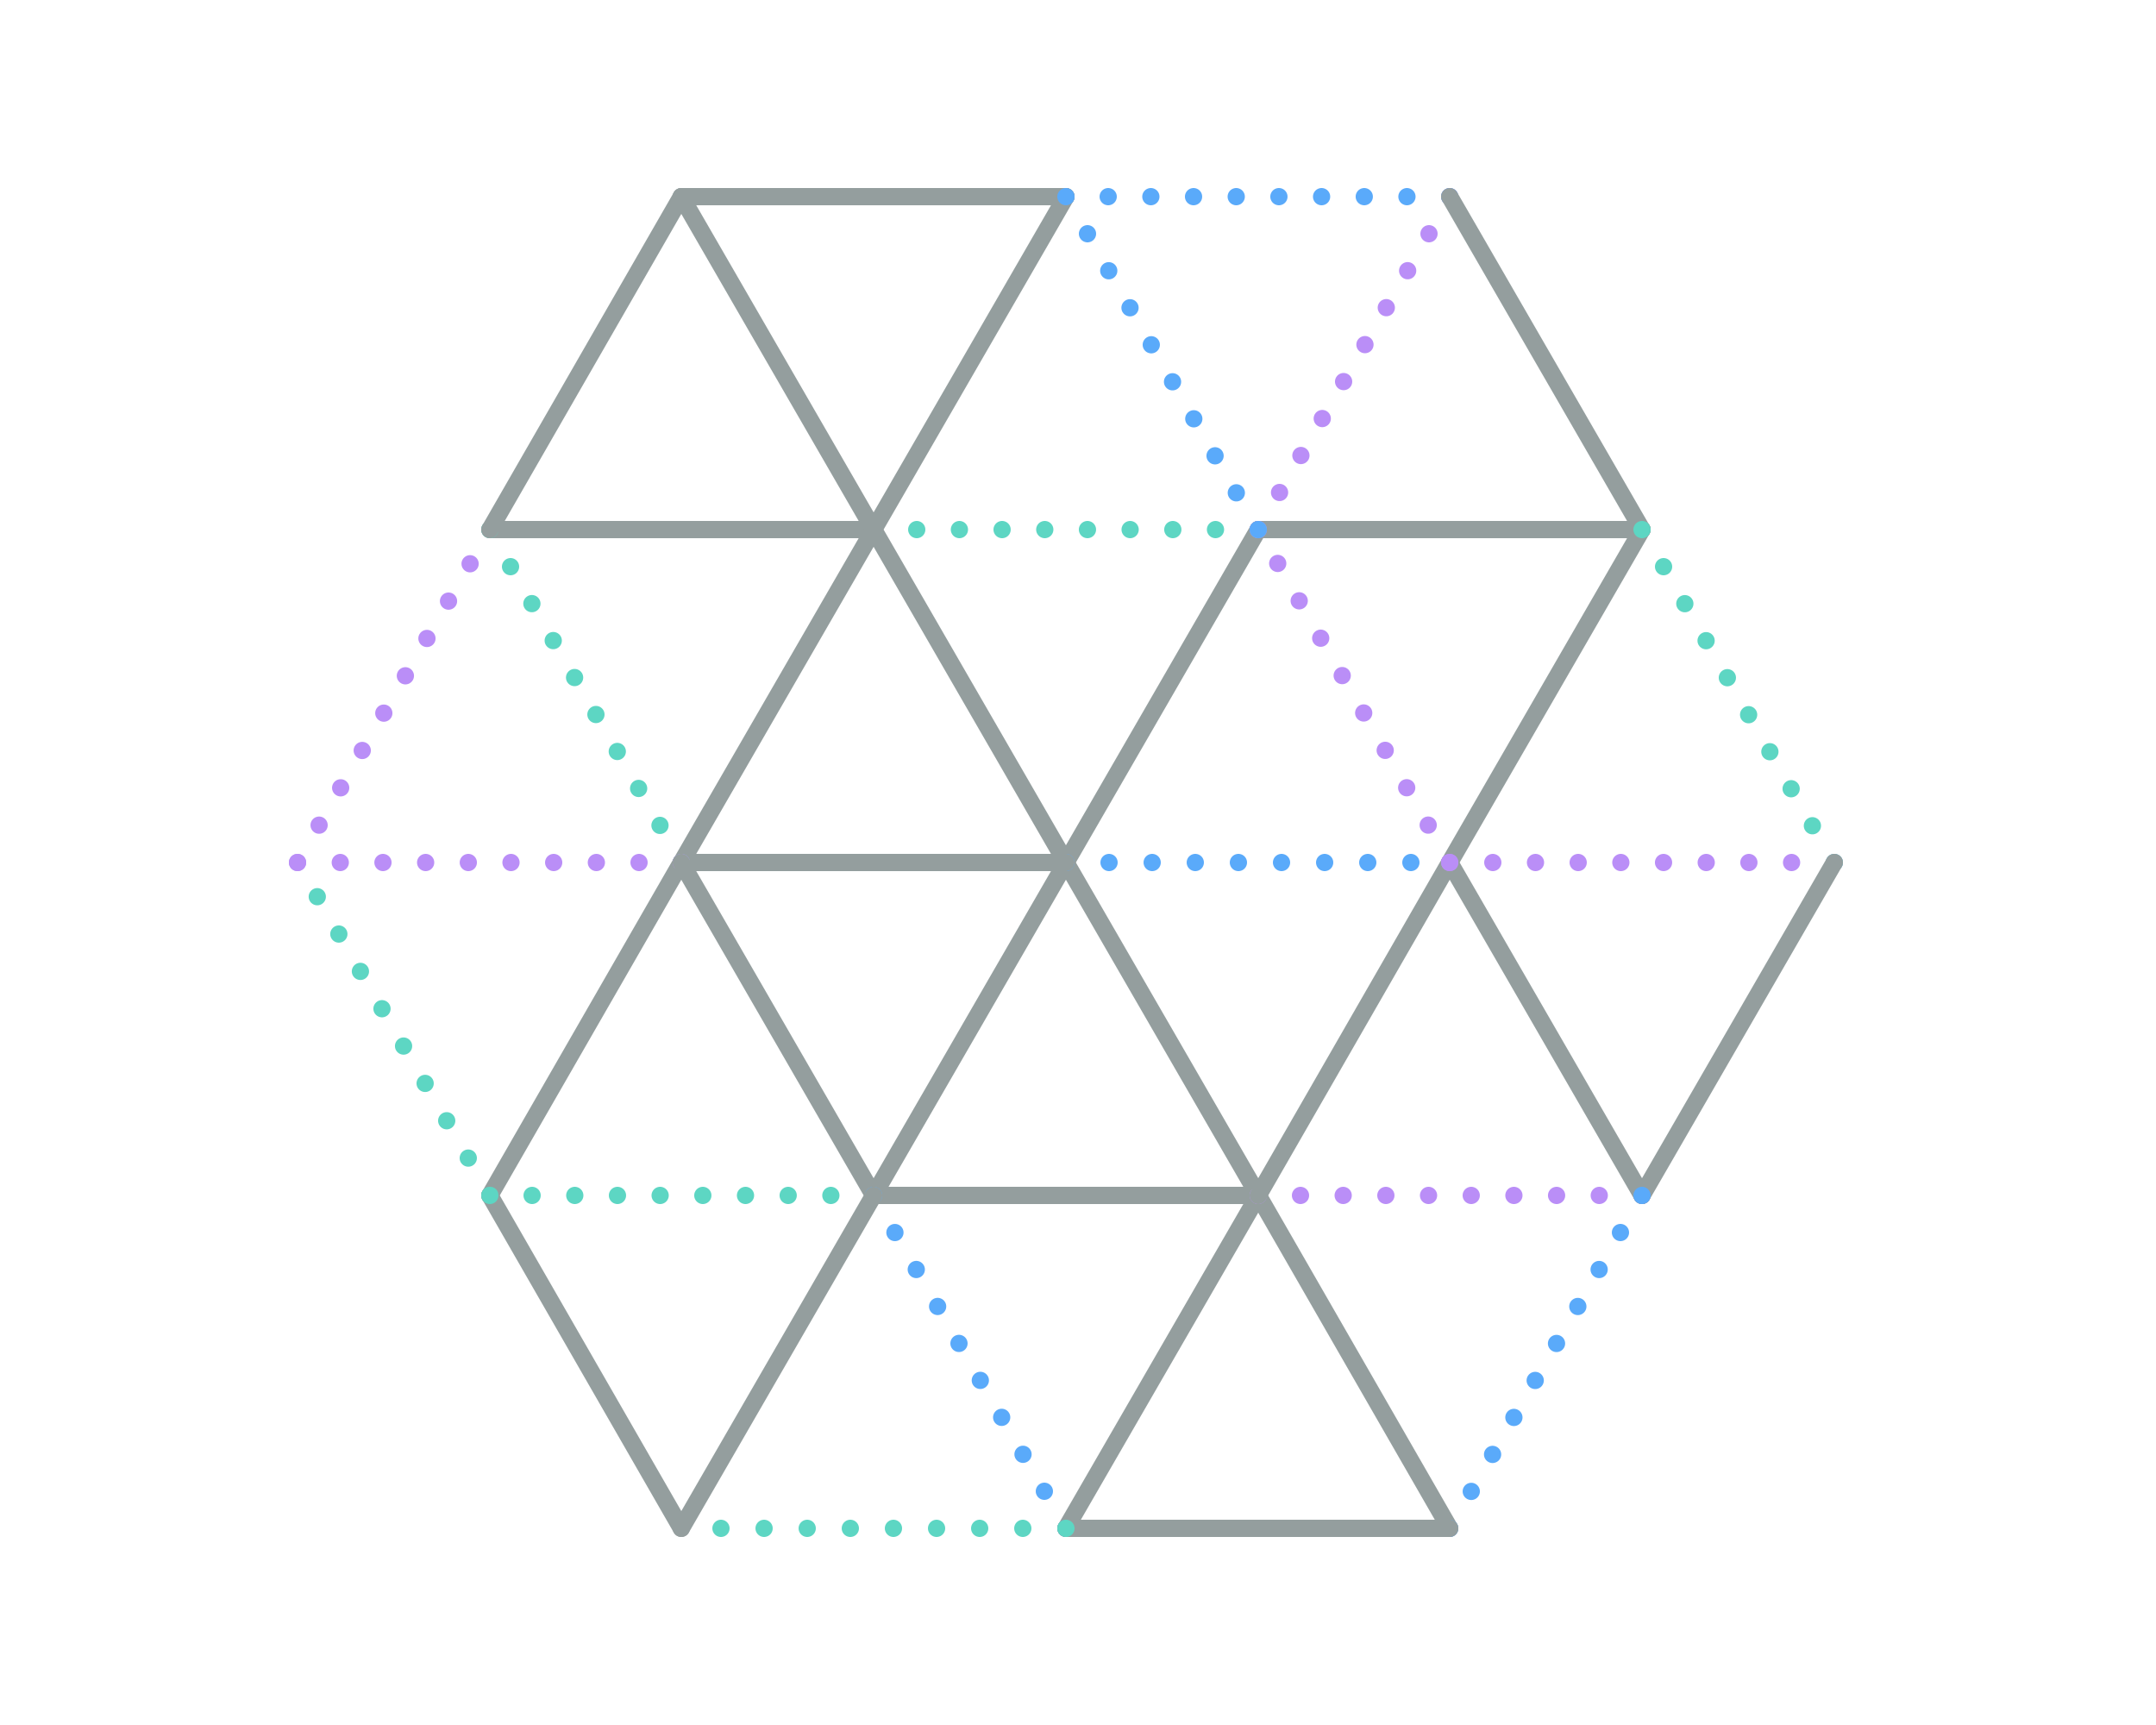 <?xml version="1.0" encoding="utf-8"?>
<!-- Generator: Adobe Illustrator 20.1.0, SVG Export Plug-In . SVG Version: 6.00 Build 0)  -->
<svg version="1.1" id="Layer_1" xmlns="http://www.w3.org/2000/svg" xmlns:xlink="http://www.w3.org/1999/xlink" x="0px" y="0px"
	 viewBox="0 0 250 200" style="enable-background:new 0 0 250 200;" xml:space="preserve">
<style type="text/css">
	.st0{fill:none;stroke:#A6A6A6;stroke-width:2;stroke-linecap:round;stroke-miterlimit:10;stroke-dasharray:0,5;}
	.st1{fill:none;stroke:#A6A6A6;stroke-width:2;stroke-linecap:round;stroke-miterlimit:10;}
	.st2{fill:none;stroke:#8BD20F;stroke-width:2;stroke-linecap:round;stroke-miterlimit:10;stroke-dasharray:0,4;}
	.st3{fill:none;stroke:#6DEDD6;stroke-width:2;stroke-linecap:round;stroke-miterlimit:10;}
	.st4{fill:none;stroke:#5AAAFA;stroke-width:2;stroke-linecap:round;stroke-miterlimit:10;}
	.st5{fill:none;stroke:#BA8EF7;stroke-width:2;stroke-linecap:round;stroke-miterlimit:10;}
	.st6{fill:none;stroke:#A6A6A6;stroke-width:2;stroke-miterlimit:10;}
	.st7{fill:none;stroke:#5DD6C3;stroke-width:2;stroke-linecap:round;stroke-miterlimit:10;}
	.st8{fill:none;stroke:#6DEDD6;stroke-width:2;stroke-linecap:round;stroke-linejoin:round;stroke-miterlimit:10;}
	.st9{fill:none;stroke:#A6A6A6;stroke-width:2;stroke-linecap:round;stroke-miterlimit:10;stroke-dasharray:0,4.725;}
	.st10{fill:none;stroke:#A6A6A6;stroke-width:2;stroke-linecap:round;stroke-miterlimit:10;stroke-dasharray:0,4.74;}
	.st11{fill:none;stroke:#A6A6A6;stroke-width:2;stroke-linecap:round;stroke-miterlimit:10;stroke-dasharray:0,5.245;}
	.st12{fill:none;stroke:#A6A6A6;stroke-width:2;stroke-linecap:round;stroke-miterlimit:10;stroke-dasharray:0,5.239;}
	.st13{fill:none;stroke:#A6A6A6;stroke-width:2;stroke-linecap:round;stroke-miterlimit:10;stroke-dasharray:0,5.119;}
	.st14{fill:none;stroke:#A6A6A6;stroke-width:2;stroke-linecap:round;stroke-miterlimit:10;stroke-dasharray:0,4.806;}
	.st15{fill:none;stroke:#5AAAFA;stroke-width:2;stroke-linecap:round;stroke-linejoin:round;stroke-miterlimit:10;}
	.st16{fill:none;stroke:#BA8EF7;stroke-width:2;stroke-linecap:round;stroke-linejoin:round;stroke-miterlimit:10;}
	.st17{fill:none;stroke:#959595;stroke-width:2;stroke-linecap:round;stroke-linejoin:round;stroke-miterlimit:10;}
	.st18{fill:#5DD6C3;}
	.st19{fill:#BA8EF7;}
	.st20{fill:#5AAAFA;}
	.st21{fill:none;stroke:#BA8EF7;stroke-width:2;stroke-linecap:round;stroke-miterlimit:10;stroke-dasharray:0,5;}
	.st22{fill:none;stroke:#5DD6C3;stroke-width:2;stroke-linecap:round;stroke-miterlimit:10;stroke-dasharray:0,5;}
	.st23{fill:none;stroke:#5AAAFA;stroke-width:2;stroke-linecap:round;stroke-miterlimit:10;stroke-dasharray:0,5;}
	.st24{fill:#BA8EF7;stroke:#BA8EF7;stroke-width:5;stroke-miterlimit:10;}
	.st25{fill:#5AAAFA;stroke:#5AAAFA;stroke-width:5;stroke-miterlimit:10;}
	
		.st26{fill:none;stroke:#5DD6C3;stroke-width:2;stroke-linecap:round;stroke-linejoin:round;stroke-miterlimit:10;stroke-dasharray:0,5;}
	.st27{fill:none;stroke:#5DD6C3;stroke-width:2;stroke-miterlimit:10;}
	.st28{fill:none;stroke:#949E9E;stroke-width:2;stroke-linecap:round;stroke-miterlimit:10;}
	.st29{fill:none;stroke:#BA8EF7;stroke-width:2;stroke-miterlimit:10;}
	
		.st30{fill:none;stroke:#BA8EF7;stroke-width:2;stroke-linecap:round;stroke-linejoin:round;stroke-miterlimit:10;stroke-dasharray:0,5;}
	
		.st31{fill:none;stroke:#5AAAFA;stroke-width:2;stroke-linecap:round;stroke-linejoin:round;stroke-miterlimit:10;stroke-dasharray:0,5;}
	.st32{fill:none;stroke:#5AAAFA;stroke-width:2;stroke-miterlimit:10;}
	.st33{fill:none;stroke:#5AAAFA;stroke-width:2;stroke-linecap:round;stroke-miterlimit:10;stroke-dasharray:0,4;}
	.st34{fill:none;stroke:#A6A6A6;stroke-width:2;stroke-linecap:round;stroke-miterlimit:10;stroke-dasharray:0,4;}
	.st35{fill:none;stroke:#BA8EF7;stroke-width:2;stroke-linecap:round;stroke-miterlimit:10;stroke-dasharray:0,4;}
	.st36{fill:none;stroke:#BA8EF7;stroke-width:2;stroke-linecap:round;stroke-miterlimit:10;stroke-dasharray:0,3.867;}
	.st37{fill:none;stroke:#BA8EF7;stroke-width:2;stroke-linecap:round;stroke-miterlimit:10;stroke-dasharray:0,3.919;}
	.st38{fill:none;stroke:#A6A6A6;stroke-width:2;stroke-linecap:round;stroke-linejoin:round;stroke-miterlimit:10;}
	.st39{fill:none;stroke:#A6A6A6;stroke-width:2;stroke-linecap:round;stroke-linejoin:round;}
	.st40{fill:none;stroke:#A6A6A6;stroke-width:2;stroke-linecap:round;stroke-linejoin:round;stroke-dasharray:0,4.081;}
	.st41{fill:none;stroke:#A6A6A6;stroke-width:2;stroke-linecap:round;stroke-linejoin:round;stroke-dasharray:0,3.93;}
	.st42{fill:none;}
	.st43{fill:#BA8EF7;stroke:#A6A6A6;stroke-width:2;stroke-linecap:round;stroke-linejoin:round;stroke-miterlimit:10;}
	.st44{fill:#5DD6C3;stroke:#A6A6A6;stroke-width:2;stroke-linecap:round;stroke-linejoin:round;stroke-miterlimit:10;}
	.st45{fill:none;stroke:#949E9E;stroke-width:2;stroke-linecap:round;stroke-linejoin:round;stroke-miterlimit:10;}
	.st46{fill:none;stroke:#949E9E;stroke-width:2;stroke-linecap:round;stroke-miterlimit:10;stroke-dasharray:0,4;}
	.st47{fill:none;stroke:#949E9E;stroke-width:2;stroke-linecap:round;stroke-miterlimit:10;stroke-dasharray:0,5;}
	.st48{fill:none;stroke:#8C9BA5;stroke-width:2;stroke-linecap:round;stroke-miterlimit:10;}
	.st49{fill:#FFFFFF;}
	.st50{fill:none;stroke:#A6A4A4;stroke-width:2;stroke-linecap:round;stroke-miterlimit:10;}
	.st51{fill:none;stroke:#A78DC2;stroke-width:2;stroke-linecap:round;stroke-miterlimit:10;stroke-dasharray:0,5;}
	.st52{fill:none;stroke:#6BC6B9;stroke-width:2;stroke-linecap:round;stroke-miterlimit:10;stroke-dasharray:0,5;}
	.st53{fill:none;stroke:#8CC63F;stroke-width:2;stroke-linecap:round;stroke-miterlimit:10;stroke-dasharray:0,5;}
	.st54{fill:#A78DC2;}
	.st55{fill:#8CC63F;}
	.st56{fill:none;stroke:#EF7B87;stroke-width:2;stroke-linecap:round;stroke-linejoin:round;stroke-miterlimit:10;}
	
		.st57{fill:none;stroke:#959595;stroke-width:2;stroke-linecap:round;stroke-linejoin:round;stroke-miterlimit:10;stroke-dasharray:0,4;}
	.st58{fill:none;stroke:#959595;stroke-width:2;stroke-linecap:round;stroke-linejoin:round;}
	.st59{fill:none;stroke:#959595;stroke-width:2;stroke-linecap:round;stroke-linejoin:round;stroke-dasharray:0,3.96;}
	.st60{fill:#5DD6C3;stroke:#959595;stroke-width:2;stroke-linecap:round;stroke-linejoin:round;stroke-miterlimit:10;}
	
		.st61{fill:none;stroke:#A6A6A6;stroke-width:2;stroke-linecap:round;stroke-linejoin:round;stroke-miterlimit:10;stroke-dasharray:0,5;}
	.st62{fill:none;stroke:#6DEDD6;stroke-width:2;stroke-linecap:round;stroke-linejoin:round;}
	.st63{fill:none;stroke:#6DEDD6;stroke-width:2;stroke-linecap:round;stroke-linejoin:round;stroke-dasharray:0,4.929;}
	.st64{fill:none;stroke:#5AAAFA;stroke-width:2;stroke-linecap:round;stroke-miterlimit:10;stroke-dasharray:0,4.929;}
	.st65{fill:none;stroke:#BA8EF7;stroke-width:2;stroke-linecap:round;stroke-miterlimit:10;stroke-dasharray:0,4.929;}
	.st66{fill:none;stroke:#5DD6C3;stroke-width:2;stroke-linecap:round;stroke-linejoin:round;stroke-miterlimit:10;}
	.st67{fill:#FFFFFF;stroke:#BA8EF7;stroke-width:2;stroke-linecap:round;stroke-linejoin:round;stroke-miterlimit:10;}
	.st68{fill:none;stroke:#A6A6A6;stroke-width:2;stroke-linecap:round;stroke-miterlimit:10;stroke-dasharray:0,4.995;}
	.st69{fill:#8BD20F;}
	.st70{fill:none;stroke:#5DD6C3;stroke-width:2;stroke-linecap:round;stroke-linejoin:round;}
	.st71{fill:none;stroke:#5DD6C3;stroke-width:2;stroke-linecap:round;stroke-linejoin:round;stroke-dasharray:0,4.949;}
	.st72{fill:none;stroke:#BA8EF7;stroke-width:2;stroke-linecap:round;stroke-linejoin:round;}
	.st73{fill:none;stroke:#BA8EF7;stroke-width:2;stroke-linecap:round;stroke-linejoin:round;stroke-dasharray:0,4.949;}
	.st74{fill:none;stroke:#5AAAFA;stroke-width:2;stroke-linecap:round;stroke-linejoin:round;}
	.st75{fill:none;stroke:#5AAAFA;stroke-width:2;stroke-linecap:round;stroke-linejoin:round;stroke-dasharray:0,4.949;}
	.st76{fill:none;stroke:#A6A6A6;stroke-width:2;stroke-linecap:round;stroke-miterlimit:10;stroke-dasharray:0,4.93;}
	.st77{fill:none;stroke:#A6A6A6;stroke-width:2;stroke-linecap:round;stroke-miterlimit:10;stroke-dasharray:0,4.947;}
	.st78{fill:none;stroke:#A6A6A6;stroke-width:2;stroke-linecap:round;stroke-miterlimit:10;stroke-dasharray:0,5.108;}
	
		.st79{fill:none;stroke:#959595;stroke-width:2;stroke-linecap:round;stroke-linejoin:round;stroke-miterlimit:10;stroke-dasharray:0,5;}
	.st80{fill:#949E9E;}
	.st81{fill:none;stroke:#A6A6A6;stroke-width:2;stroke-linecap:round;stroke-miterlimit:10;stroke-dasharray:0,4.667;}
	.st82{fill:url(#SVGID_1_);}
	.st83{fill:url(#SVGID_2_);}
	
		.st84{fill:none;stroke:#949E9E;stroke-width:2;stroke-linecap:round;stroke-linejoin:round;stroke-miterlimit:10;stroke-dasharray:0,5;}
	
		.st85{fill:none;stroke:#EF7B87;stroke-width:2;stroke-linecap:round;stroke-linejoin:round;stroke-miterlimit:10;stroke-dasharray:0,5;}
	.st86{fill:none;stroke:#FF7D87;stroke-width:2;stroke-linecap:round;stroke-linejoin:round;stroke-miterlimit:10;}
	
		.st87{fill:none;stroke:#FF7D87;stroke-width:2;stroke-linecap:round;stroke-linejoin:round;stroke-miterlimit:10;stroke-dasharray:0,5;}
	.st88{fill:none;stroke:#8BD20F;stroke-width:2;stroke-linecap:round;stroke-miterlimit:10;}
	.st89{fill:#5AAAFA;stroke:#5DD6C3;stroke-width:2;stroke-linecap:round;stroke-miterlimit:10;stroke-dasharray:0,5;}
	.st90{fill:none;stroke:#F06FD3;stroke-width:2;stroke-linecap:round;stroke-miterlimit:10;}
	.st91{fill:url(#SVGID_3_);}
	.st92{fill:url(#SVGID_4_);}
	.st93{fill:url(#SVGID_5_);}
	.st94{fill:none;stroke:#2D3F49;stroke-miterlimit:10;stroke-dasharray:4,2;}
	.st95{fill:none;stroke:#2D3F49;stroke-miterlimit:10;stroke-dasharray:3,2;}
	.st96{fill:url(#SVGID_6_);}
	.st97{fill:url(#SVGID_7_);}
	.st98{fill:url(#SVGID_8_);}
	.st99{fill:url(#SVGID_9_);}
	.st100{fill:url(#SVGID_10_);}
	.st101{fill:url(#SVGID_11_);}
	.st102{fill:url(#SVGID_12_);}
	.st103{fill:#394B54;}
	.st104{fill:none;stroke:url(#SVGID_13_);stroke-width:3.853;stroke-miterlimit:10;}
	.st105{fill:url(#SVGID_14_);}
	.st106{fill:none;stroke:url(#SVGID_15_);stroke-miterlimit:10;stroke-dasharray:2,2;}
	.st107{fill:none;stroke:url(#SVGID_16_);stroke-miterlimit:10;stroke-dasharray:2,2;}
	.st108{fill:none;stroke:url(#SVGID_17_);stroke-miterlimit:10;stroke-dasharray:2,2;}
	.st109{fill:none;stroke:url(#SVGID_18_);stroke-miterlimit:10;stroke-dasharray:2,2;}
	.st110{fill:none;stroke:url(#SVGID_19_);stroke-miterlimit:10;stroke-dasharray:2,2;}
	.st111{fill:none;stroke:#2D3F49;stroke-miterlimit:10;stroke-dasharray:2,2;}
	.st112{fill:none;stroke:url(#SVGID_20_);stroke-miterlimit:10;stroke-dasharray:2,2;}
	.st113{fill:none;stroke:url(#SVGID_21_);stroke-miterlimit:10;stroke-dasharray:2,2;}
	.st114{fill:none;stroke:url(#SVGID_22_);stroke-miterlimit:10;stroke-dasharray:2,2;}
	.st115{fill:none;stroke:url(#SVGID_23_);stroke-miterlimit:10;stroke-dasharray:2,2;}
	.st116{fill:none;stroke:url(#SVGID_24_);stroke-miterlimit:10;stroke-dasharray:2,2;}
	.st117{fill:none;stroke:url(#SVGID_25_);stroke-miterlimit:10;stroke-dasharray:2,2;}
	.st118{fill:none;stroke:url(#SVGID_26_);stroke-miterlimit:10;stroke-dasharray:2,2;}
	.st119{fill:none;stroke:url(#SVGID_27_);stroke-miterlimit:10;stroke-dasharray:2,2;}
	.st120{fill:url(#SVGID_28_);}
	.st121{fill:url(#SVGID_29_);}
	.st122{fill:url(#SVGID_30_);}
	.st123{fill:url(#SVGID_31_);}
	.st124{fill:url(#SVGID_32_);}
	.st125{fill:url(#SVGID_33_);}
	.st126{fill:url(#SVGID_34_);}
	.st127{fill:url(#SVGID_35_);}
	.st128{fill:url(#SVGID_36_);}
	.st129{fill:url(#SVGID_37_);}
	.st130{fill:url(#SVGID_38_);}
	.st131{fill:url(#SVGID_39_);}
	.st132{fill:url(#SVGID_40_);}
	.st133{fill:url(#SVGID_41_);}
	.st134{fill:url(#SVGID_42_);}
	.st135{fill:url(#SVGID_43_);}
	.st136{fill:url(#SVGID_44_);}
	.st137{fill:url(#SVGID_45_);}
	.st138{fill:url(#SVGID_46_);}
	.st139{fill:url(#SVGID_47_);}
	.st140{fill:url(#SVGID_48_);}
	.st141{fill:url(#SVGID_49_);}
	.st142{fill:url(#SVGID_50_);}
	.st143{fill:url(#SVGID_51_);}
	.st144{fill:url(#SVGID_52_);}
	.st145{fill:url(#SVGID_53_);}
	.st146{fill:url(#SVGID_54_);}
	.st147{fill:url(#SVGID_55_);}
	.st148{fill:url(#SVGID_56_);}
	.st149{fill:url(#SVGID_57_);}
	.st150{fill:url(#SVGID_58_);}
	.st151{fill:url(#SVGID_59_);}
	.st152{fill:url(#SVGID_60_);}
	.st153{fill:url(#SVGID_61_);}
	.st154{fill:url(#SVGID_62_);}
	.st155{fill:url(#SVGID_63_);}
	.st156{fill:url(#SVGID_64_);}
	.st157{fill:url(#SVGID_65_);}
	.st158{fill:url(#SVGID_66_);}
	.st159{fill:url(#SVGID_67_);}
	.st160{fill:url(#SVGID_68_);}
	.st161{fill:url(#SVGID_69_);}
	.st162{fill:url(#SVGID_70_);}
	.st163{fill:url(#SVGID_71_);}
	.st164{fill:url(#SVGID_72_);}
	.st165{fill:url(#SVGID_73_);}
	.st166{fill:url(#SVGID_74_);}
	.st167{fill:url(#SVGID_75_);}
	.st168{fill:url(#SVGID_76_);}
	.st169{fill:url(#SVGID_77_);}
	.st170{fill:url(#SVGID_78_);}
	.st171{fill:url(#SVGID_79_);}
	.st172{fill:url(#SVGID_80_);}
	.st173{fill:url(#SVGID_81_);}
	.st174{fill:url(#SVGID_82_);}
	.st175{fill:url(#SVGID_83_);}
	.st176{fill:url(#SVGID_84_);}
	.st177{fill:url(#SVGID_85_);}
	.st178{fill:url(#SVGID_86_);}
	.st179{fill:url(#SVGID_87_);}
	.st180{fill:url(#SVGID_88_);}
	.st181{fill:url(#SVGID_89_);}
	.st182{fill:url(#SVGID_90_);}
	.st183{fill:url(#SVGID_91_);}
	.st184{fill:url(#SVGID_92_);}
	.st185{fill:url(#SVGID_93_);}
	.st186{fill:url(#SVGID_94_);}
	.st187{fill:url(#SVGID_95_);}
	.st188{fill:url(#SVGID_96_);}
	.st189{fill:url(#SVGID_97_);}
	.st190{fill:url(#SVGID_98_);}
	.st191{fill:url(#SVGID_99_);}
	.st192{fill:url(#SVGID_100_);}
	.st193{fill:url(#SVGID_101_);}
	.st194{fill:url(#SVGID_102_);}
	.st195{fill:url(#SVGID_103_);}
	.st196{fill:url(#SVGID_104_);}
	.st197{fill:url(#SVGID_105_);}
	.st198{fill:url(#SVGID_106_);}
	.st199{fill:url(#SVGID_107_);}
	.st200{fill:url(#SVGID_108_);}
	.st201{fill:url(#SVGID_109_);}
	.st202{fill:url(#SVGID_110_);}
	.st203{fill:url(#SVGID_111_);}
	.st204{fill:url(#SVGID_112_);}
	.st205{fill:url(#SVGID_113_);}
	.st206{fill:url(#SVGID_114_);}
	.st207{fill:url(#SVGID_115_);}
	.st208{fill:url(#SVGID_116_);}
	.st209{fill:url(#SVGID_117_);}
	.st210{fill:url(#SVGID_118_);}
	.st211{fill:url(#SVGID_119_);}
	.st212{fill:url(#SVGID_120_);}
	.st213{fill:url(#SVGID_121_);}
	.st214{fill:url(#SVGID_122_);}
	.st215{fill:url(#SVGID_123_);}
	.st216{fill:url(#SVGID_124_);}
	.st217{fill:url(#SVGID_125_);}
	.st218{fill:url(#SVGID_126_);}
	.st219{fill:url(#SVGID_127_);}
	.st220{fill:url(#SVGID_128_);}
	.st221{fill:url(#SVGID_129_);}
	.st222{fill:url(#SVGID_130_);}
	.st223{fill:url(#SVGID_131_);}
	.st224{fill:url(#SVGID_132_);}
	.st225{fill:url(#SVGID_133_);}
	.st226{fill:url(#SVGID_134_);}
	.st227{fill:url(#SVGID_135_);}
	.st228{fill:url(#SVGID_136_);}
	.st229{fill:url(#SVGID_137_);}
	.st230{fill:url(#SVGID_138_);}
	.st231{fill:url(#SVGID_139_);}
	.st232{fill:url(#SVGID_140_);}
	.st233{fill:url(#SVGID_141_);}
	.st234{fill:url(#SVGID_142_);}
	.st235{fill:url(#SVGID_143_);}
	.st236{fill:url(#SVGID_144_);}
	.st237{fill:url(#SVGID_145_);}
	.st238{fill:url(#SVGID_146_);}
	.st239{fill:url(#SVGID_147_);}
	.st240{fill:url(#SVGID_148_);}
	.st241{fill:url(#SVGID_149_);}
	.st242{fill:url(#SVGID_150_);}
	.st243{fill:url(#SVGID_151_);}
	.st244{fill:url(#SVGID_152_);}
	.st245{fill:url(#SVGID_153_);}
	.st246{fill:url(#SVGID_154_);}
	.st247{fill:url(#SVGID_155_);}
	.st248{fill:url(#SVGID_156_);}
	.st249{fill:url(#SVGID_157_);}
	.st250{fill:url(#SVGID_158_);}
	.st251{fill:url(#SVGID_159_);}
	.st252{fill:url(#SVGID_160_);}
	.st253{fill:url(#SVGID_161_);}
	.st254{fill:url(#SVGID_162_);}
	.st255{fill:url(#SVGID_163_);}
	.st256{fill:url(#SVGID_164_);}
	.st257{fill:url(#SVGID_165_);}
	.st258{fill:url(#SVGID_166_);}
	.st259{fill:url(#SVGID_167_);}
	.st260{fill:url(#SVGID_168_);}
	.st261{fill:url(#SVGID_169_);}
	.st262{fill:url(#SVGID_170_);}
	.st263{fill:url(#SVGID_171_);}
	.st264{fill:url(#SVGID_172_);}
	.st265{fill:url(#SVGID_173_);}
	.st266{fill:url(#SVGID_174_);}
	.st267{fill:url(#SVGID_175_);}
	.st268{fill:url(#SVGID_176_);}
	.st269{fill:url(#SVGID_177_);}
	.st270{fill:none;stroke:url(#SVGID_178_);stroke-miterlimit:10;stroke-dasharray:2,2;}
	.st271{fill:none;stroke:url(#SVGID_179_);stroke-miterlimit:10;stroke-dasharray:2,2;}
	.st272{fill:none;stroke:url(#SVGID_180_);stroke-miterlimit:10;stroke-dasharray:2,2;}
	.st273{fill:none;stroke:url(#SVGID_181_);stroke-miterlimit:10;stroke-dasharray:2,2;}
	.st274{fill:url(#SVGID_182_);}
	.st275{fill:url(#SVGID_183_);}
	.st276{fill:url(#SVGID_184_);}
	.st277{fill:url(#SVGID_185_);}
	.st278{fill:url(#SVGID_186_);}
	.st279{fill:url(#SVGID_187_);}
	.st280{fill:url(#SVGID_188_);}
	.st281{fill:url(#SVGID_189_);}
	.st282{fill:none;stroke:#A6A6A6;stroke-width:2;stroke-linecap:round;stroke-miterlimit:10;stroke-dasharray:0,5.017;}
	.st283{fill:none;stroke:#A6A6A6;stroke-width:2;stroke-linecap:round;stroke-miterlimit:10;stroke-dasharray:0,4.954;}
	.st284{fill:none;stroke:#D7AAFF;stroke-width:2;stroke-linecap:round;stroke-miterlimit:10;}
	.st285{fill:none;stroke:#A6A6A6;stroke-width:2;stroke-linecap:round;stroke-linejoin:round;stroke-dasharray:0,3.941;}
	.st286{fill:none;stroke:#A6A6A6;stroke-width:2;stroke-linecap:round;stroke-linejoin:round;stroke-dasharray:0,3.917;}
	.st287{fill:none;stroke:#A6A6A6;stroke-width:2;stroke-linecap:round;stroke-linejoin:round;stroke-dasharray:0,4.138;}
	.st288{fill:none;stroke:#A6A6A6;stroke-width:2;stroke-linecap:round;stroke-linejoin:round;stroke-dasharray:0,3.874;}
	
		.st289{fill:none;stroke:#5AAAFA;stroke-width:2;stroke-linecap:round;stroke-linejoin:round;stroke-miterlimit:10;stroke-dasharray:0,4;}
	.st290{fill:none;stroke:#5AAAFA;stroke-width:2;stroke-linecap:round;stroke-linejoin:round;stroke-dasharray:0,3.867;}
	.st291{fill:none;stroke:#5AAAFA;stroke-width:2;stroke-linecap:round;stroke-linejoin:round;stroke-dasharray:0,3.845;}
	.st292{fill:none;stroke:#5AAAFA;stroke-width:2;stroke-linecap:round;stroke-linejoin:round;stroke-dasharray:0,3.919;}
	.st293{fill:none;stroke:#BA8EF7;stroke-width:2;stroke-linecap:round;stroke-miterlimit:10;stroke-dasharray:0,4.057;}
</style>
<line class="st45" x1="56.8" y1="61.4" x2="101.3" y2="61.4"/>
<line class="st45" x1="101.3" y1="61.4" x2="123.6" y2="100"/>
<line class="st45" x1="145.9" y1="61.4" x2="123.6" y2="100"/>
<g>
	<g>
		<line class="st70" x1="101.3" y1="61.4" x2="101.3" y2="61.4"/>
		<line class="st71" x1="106.3" y1="61.4" x2="143.4" y2="61.4"/>
		<line class="st70" x1="145.9" y1="61.4" x2="145.9" y2="61.4"/>
	</g>
</g>
<line class="st45" x1="123.6" y1="100" x2="101.3" y2="138.6"/>
<line class="st45" x1="123.6" y1="100" x2="145.9" y2="138.6"/>
<line class="st31" x1="123.6" y1="100" x2="168.1" y2="100"/>
<line class="st45" x1="123.6" y1="100" x2="79" y2="100"/>
<line class="st45" x1="79" y1="100" x2="101.3" y2="61.4"/>
<g>
	<g>
		<line class="st70" x1="56.8" y1="61.4" x2="56.8" y2="61.4"/>
		<line class="st71" x1="59.2" y1="65.7" x2="77.8" y2="97.9"/>
		<line class="st70" x1="79" y1="100" x2="79" y2="100"/>
	</g>
</g>
<line class="st45" x1="79" y1="100" x2="56.8" y2="138.6"/>
<g>
	<g>
		<line class="st72" x1="79" y1="100" x2="79" y2="100"/>
		<line class="st73" x1="74.1" y1="100" x2="37" y2="100"/>
		<line class="st72" x1="34.5" y1="100" x2="34.5" y2="100"/>
	</g>
</g>
<g>
	<g>
		<line class="st70" x1="56.8" y1="138.6" x2="56.8" y2="138.6"/>
		<line class="st71" x1="61.7" y1="138.6" x2="98.8" y2="138.6"/>
		<line class="st70" x1="101.3" y1="138.6" x2="101.3" y2="138.6"/>
	</g>
</g>
<line class="st45" x1="101.3" y1="138.6" x2="79" y2="100"/>
<line class="st45" x1="101.3" y1="138.6" x2="145.9" y2="138.6"/>
<line class="st45" x1="145.9" y1="138.6" x2="123.6" y2="177.2"/>
<g>
	<g>
		<line class="st74" x1="123.6" y1="177.2" x2="123.6" y2="177.2"/>
		<line class="st75" x1="121.1" y1="172.9" x2="102.5" y2="140.7"/>
		<line class="st74" x1="101.3" y1="138.6" x2="101.3" y2="138.6"/>
	</g>
</g>
<line class="st45" x1="101.3" y1="138.6" x2="79" y2="177.2"/>
<line class="st45" x1="145.9" y1="138.6" x2="168.1" y2="177.2"/>
<g>
	<g>
		<line class="st72" x1="145.9" y1="138.6" x2="145.9" y2="138.6"/>
		<line class="st73" x1="150.8" y1="138.6" x2="187.9" y2="138.6"/>
		<line class="st72" x1="190.4" y1="138.6" x2="190.4" y2="138.6"/>
	</g>
</g>
<line class="st45" x1="168.1" y1="100" x2="190.4" y2="138.6"/>
<line class="st45" x1="168.1" y1="100" x2="145.9" y2="138.6"/>
<line class="st45" x1="190.4" y1="61.4" x2="168.1" y2="100"/>
<line class="st30" x1="168.1" y1="100" x2="145.9" y2="61.4"/>
<line class="st45" x1="190.4" y1="61.4" x2="145.9" y2="61.4"/>
<g>
	<g>
		<line class="st72" x1="168.1" y1="22.8" x2="168.1" y2="22.8"/>
		<line class="st73" x1="165.7" y1="27.1" x2="147.1" y2="59.3"/>
		<line class="st72" x1="145.9" y1="61.4" x2="145.9" y2="61.4"/>
	</g>
</g>
<g>
	<g>
		<line class="st74" x1="123.6" y1="22.8" x2="123.6" y2="22.8"/>
		<line class="st75" x1="126.1" y1="27.1" x2="144.6" y2="59.3"/>
		<line class="st74" x1="145.9" y1="61.4" x2="145.9" y2="61.4"/>
	</g>
</g>
<line class="st45" x1="123.6" y1="22.8" x2="101.3" y2="61.4"/>
<line class="st45" x1="101.3" y1="61.4" x2="79" y2="22.8"/>
<g>
	<g>
		<line class="st72" x1="168.1" y1="100" x2="168.1" y2="100"/>
		<line class="st73" x1="173.1" y1="100" x2="210.2" y2="100"/>
		<line class="st72" x1="212.7" y1="100" x2="212.7" y2="100"/>
	</g>
</g>
<line class="st30" x1="34.5" y1="100" x2="56.8" y2="61.4"/>
<line class="st45" x1="79" y1="22.8" x2="56.8" y2="61.4"/>
<line class="st45" x1="79" y1="22.8" x2="123.6" y2="22.8"/>
<g>
	<g>
		<line class="st74" x1="123.6" y1="22.8" x2="123.6" y2="22.8"/>
		<line class="st75" x1="128.5" y1="22.8" x2="165.7" y2="22.8"/>
		<line class="st74" x1="168.1" y1="22.8" x2="168.1" y2="22.8"/>
	</g>
</g>
<line class="st45" x1="168.1" y1="22.8" x2="190.4" y2="61.4"/>
<g>
	<g>
		<line class="st70" x1="190.4" y1="61.4" x2="190.4" y2="61.4"/>
		<line class="st71" x1="192.9" y1="65.7" x2="211.4" y2="97.9"/>
		<line class="st70" x1="212.7" y1="100" x2="212.7" y2="100"/>
	</g>
</g>
<line class="st45" x1="212.7" y1="100" x2="190.4" y2="138.6"/>
<g>
	<g>
		<line class="st74" x1="190.4" y1="138.6" x2="190.4" y2="138.6"/>
		<line class="st75" x1="187.9" y1="142.9" x2="169.4" y2="175"/>
		<line class="st74" x1="168.1" y1="177.2" x2="168.1" y2="177.2"/>
	</g>
</g>
<line class="st45" x1="168.1" y1="177.2" x2="123.6" y2="177.2"/>
<line class="st26" x1="123.6" y1="177.2" x2="79" y2="177.2"/>
<line class="st45" x1="79" y1="177.2" x2="56.8" y2="138.6"/>
<line class="st26" x1="56.8" y1="138.6" x2="34.5" y2="100"/>
</svg>
